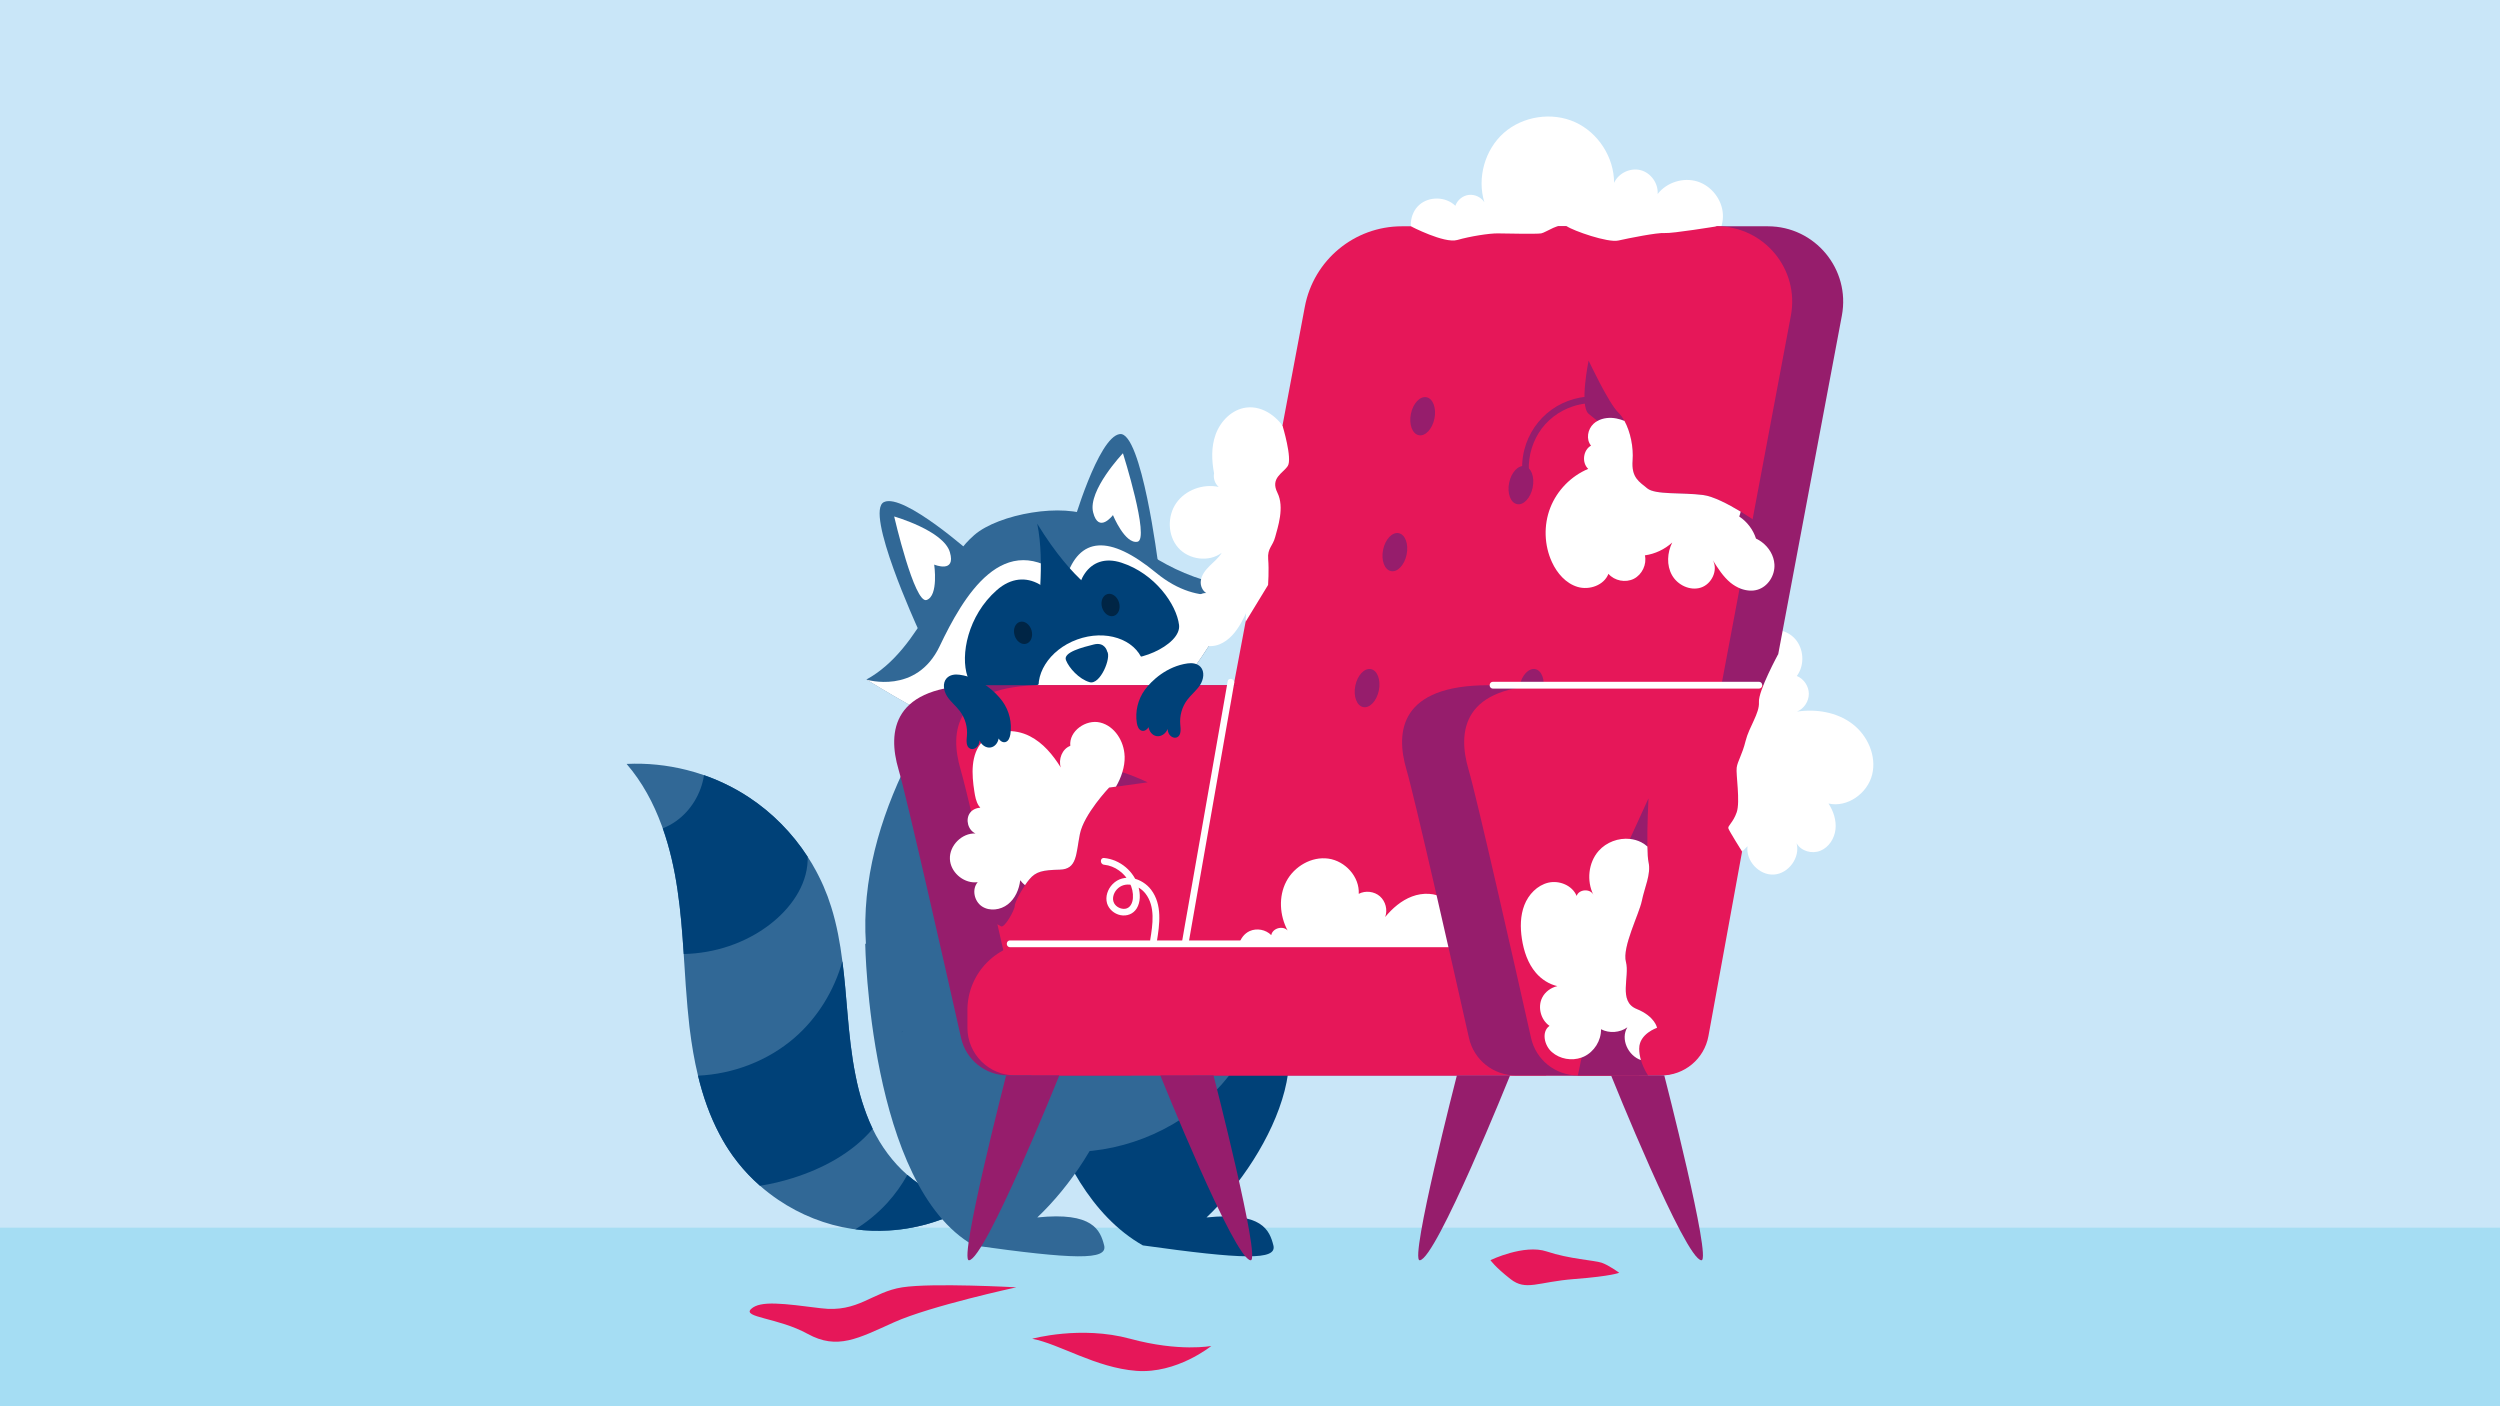 <?xml version="1.0" encoding="UTF-8"?>
<svg xmlns="http://www.w3.org/2000/svg" id="uuid-be383014-47e2-480a-9e64-e14736994dd6" data-name="Ebene 1" width="560" height="315" viewBox="0 0 560 315">
  <defs>
    <style>
      .uuid-7fb114b0-4615-4069-bf84-953f8098fd23 {
        fill: #961d6c;
      }

      .uuid-d929cad8-abce-45fb-909b-889463bda72e {
        fill: #002545;
      }

      .uuid-71e60f18-0632-41ce-8261-c51262e0de15 {
        fill: #fff;
      }

      .uuid-27aeb6af-1192-490f-8832-1af34609d430 {
        fill: #e61759;
      }

      .uuid-74341cad-1eac-4306-9b24-98a58a80e532 {
        fill: #316896;
      }

      .uuid-2dfa323b-a84c-4c69-a866-7cc720083507 {
        fill: #004178;
      }

      .uuid-619ae084-e0ca-4338-9515-90e819d211c1 {
        fill: #a5ddf3;
      }

      .uuid-22e70cba-b5c6-40b0-9449-930515f01405 {
        fill: #c9e6f8;
      }
    </style>
  </defs>
  <rect class="uuid-22e70cba-b5c6-40b0-9449-930515f01405" width="560" height="315"></rect>
  <rect class="uuid-619ae084-e0ca-4338-9515-90e819d211c1" y="275" width="560" height="40"></rect>
  <g>
    <g>
      <path class="uuid-74341cad-1eac-4306-9b24-98a58a80e532" d="M221.39,267.36c-4.97,3.83-10.86,6.43-17.03,7.61-1.75.34-3.52.56-5.3.66-2.5.15-5,.07-7.47-.26,0,0,0,0,0,0-.25-.03-.49-.07-.74-.1-5.9-.89-11.57-3.16-16.51-6.5-1.43-.97-2.81-2.03-4.11-3.17-.47-.41-.93-.84-1.38-1.27h0c-1.67-1.61-3.2-3.36-4.56-5.24-.1-.13-.19-.26-.28-.39-1.03-1.45-1.96-2.97-2.78-4.53-2.21-4.15-3.77-8.62-4.88-13.23-.83-3.42-1.41-6.9-1.84-10.38-.03-.24-.06-.48-.09-.72-.16-1.38-.3-2.77-.42-4.15-.3-3.27-.5-6.56-.71-9.83,0-.19-.03-.38-.04-.57-.04-.53-.07-1.06-.1-1.58-.32-4.84-.69-9.68-1.41-14.48-.68-4.62-1.72-9.26-3.28-13.67-.01-.04-.03-.07-.04-.1-.07-.19-.13-.37-.2-.56-1.84-5.02-4.37-9.73-7.86-13.78,4.51-.22,9.06.25,13.44,1.35,1.32.33,2.61.72,3.9,1.17.34.11.67.23,1,.36,3.17,1.19,6.2,2.73,9.02,4.58,5.26,3.46,9.77,8.05,13.19,13.33.69,1.05,1.33,2.13,1.92,3.24.2.36.39.73.57,1.1.75,1.47,1.4,2.98,1.98,4.52.29.79.56,1.58.81,2.38.63,2.01,1.13,4.04,1.54,6.11.4,2,.71,4.02.96,6.05h0c.5,3.87.81,7.78,1.14,11.65.4,4.65.88,9.34,1.8,13.92.11.56.23,1.11.35,1.66.43,1.91.95,3.8,1.6,5.66.16.47.33.95.51,1.42.41,1.09.87,2.17,1.38,3.23,0,0,0,.02.01.02,1.86,3.87,4.52,7.48,7.75,10.31.8.7,1.63,1.35,2.5,1.95.54.37,1.08.71,1.64,1.04,2.45,1.42,5.13,2.39,7.97,2.77l6.04-1.56Z"></path>
      <path class="uuid-2dfa323b-a84c-4c69-a866-7cc720083507" d="M180.91,191.91c.01.3.01.59,0,.89-.2,5.72-3.94,10.81-8.48,14.29-5.49,4.21-12.36,6.46-19.27,6.61-.32-4.84-.69-9.68-1.41-14.48-.68-4.62-1.72-9.26-3.28-13.67,1.05-.42,2.04-.96,2.96-1.61,3.37-2.39,5.65-6.22,6.27-10.3.34.11.67.23,1,.36,3.17,1.19,6.2,2.73,9.02,4.58,5.26,3.46,9.77,8.05,13.19,13.33Z"></path>
      <path class="uuid-2dfa323b-a84c-4c69-a866-7cc720083507" d="M195.49,252.86c-4.53,5.35-11.15,8.91-17.93,11.03-2.39.75-4.84,1.34-7.33,1.72-.47-.41-.93-.84-1.38-1.27h0c-1.67-1.61-3.2-3.36-4.56-5.24-.1-.13-.19-.26-.28-.39-1.03-1.45-1.96-2.97-2.78-4.53-2.21-4.15-3.77-8.62-4.88-13.23,7.87-.36,15.65-3.32,21.61-8.48,5.17-4.48,8.89-10.56,10.74-17.15.5,3.86.81,7.77,1.14,11.64.4,4.65.88,9.34,1.8,13.92.11.56.23,1.11.35,1.66.43,1.91.95,3.8,1.6,5.66.16.47.33.95.51,1.42.41,1.09.87,2.17,1.38,3.23,0,0,0,.02.01.02Z"></path>
      <path class="uuid-2dfa323b-a84c-4c69-a866-7cc720083507" d="M221.39,267.36c-4.97,3.83-10.86,6.43-17.03,7.61-1.75.34-3.52.56-5.3.66-2.5.15-5,.07-7.47-.26,2.64-1.64,5.07-3.63,7.17-5.93,1.74-1.91,3.24-4.02,4.49-6.27.8.7,1.63,1.35,2.5,1.95.54.37,1.08.71,1.64,1.04,2.45,1.42,5.13,2.39,7.97,2.77l6.04-1.56Z"></path>
    </g>
    <path class="uuid-2dfa323b-a84c-4c69-a866-7cc720083507" d="M229.1,224.28s3.48,41.39,26.9,54.69c22.38,3.13,30.1,3.39,29.24,0s-2.51-7.56-14.98-6.26c14.64-13.82,29.87-43.8,6.36-53.96-23.52-10.17-47.51,5.53-47.51,5.53Z"></path>
    <path class="uuid-74341cad-1eac-4306-9b24-98a58a80e532" d="M277.98,131.81h0c-7.09,13.93-15.84,28.73-30.56,33.98-.67.24-1.34.45-2.02.65-1.95.55-3.93.92-5.94,1.13-6.68.7-13.59-.38-20.01-2.52-9.02-3-17.24-7.93-25.38-12.83,6.34-3.47,10.59-9.74,14.25-15.96,3.66-6.22,4.47-11.67,9.92-16.41,5.45-4.74,20.06-7.32,26.5-4.04,11.42,6.89,16.94,13.46,33.24,16Z"></path>
    <path class="uuid-74341cad-1eac-4306-9b24-98a58a80e532" d="M218.09,124.37s-15.63-14.01-20.07-11.91c-4.44,2.09,7.55,28.24,7.55,28.24,0,0,12.5-1.79,12.52-16.32Z"></path>
    <path class="uuid-74341cad-1eac-4306-9b24-98a58a80e532" d="M240.19,118s5.78-20.18,10.66-20.77c4.87-.59,8.59,29.17,8.59,29.17,0,0-11.5,3.89-19.25-8.4Z"></path>
    <path class="uuid-74341cad-1eac-4306-9b24-98a58a80e532" d="M283.13,223.8c-.95,5.61-3.33,10.92-6.64,15.56-.88,1.23-1.82,2.41-2.82,3.54-8.43,9.5-21.04,15.16-33.74,15.13-.89,0-1.78-.03-2.66-.09-11.78-.75-23.22-6.32-31.02-15.19-9.29-10.57-13.16-25.23-12.31-39.28.84-14.05,6.07-27.56,13.12-39.74l1.42-3.44c3.98-6.99,10.48-12.67,18.18-14.96,7.71-2.3,16.58-.95,22.84,4.09,5.88,4.74,8.99,12.07,11.32,19.26.86,2.65,1.65,5.34,2.52,7.99,1.49,4.55,3.2,9.01,5.84,12.98.89,1.34,1.89,2.62,2.92,3.86,2.55,3.09,5.32,6.02,7.39,9.45,3.71,6.17,4.85,13.73,3.64,20.83Z"></path>
    <path class="uuid-71e60f18-0632-41ce-8261-c51262e0de15" d="M277.97,131.82c-7.09,13.92-15.84,28.73-30.56,33.98-.67.24-1.34.45-2.02.65l-5.94,1.13c-6.68.7-13.59-.38-20.01-2.52-9.02-3-17.24-7.93-25.38-12.83,0,0,11.22,3.47,16.43-7.49,5.22-10.95,14.32-26.87,28.27-15.14,2.95-9.43,9.74-9.91,20.19-1.31,10.28,8.46,18.73,3.69,19.02,3.53Z"></path>
    <path class="uuid-2dfa323b-a84c-4c69-a866-7cc720083507" d="M235,151.49s5.71-4.88,3.77-12.22c-1.94-7.33-8.98-12.81-15.5-7.07s-8.16,14.6-6.56,19.29,15.21,4.28,18.29,0Z"></path>
    <path class="uuid-74341cad-1eac-4306-9b24-98a58a80e532" d="M193.81,211.41s.86,54.26,24.28,67.56c22.38,3.13,30.1,3.39,29.24,0s-2.51-7.56-14.98-6.26c14.64-13.82,29.87-43.8,6.36-53.96-23.52-10.17-44.89-7.34-44.89-7.34Z"></path>
    <path class="uuid-2dfa323b-a84c-4c69-a866-7cc720083507" d="M232.34,138.2s1.83-12.07,0-20.89c8.37,13.67,14.98,16.46,14.98,16.46l4.59,12.51s-12.62-8.21-16.92,5.22c-6.52-9.91-2.65-13.3-2.65-13.3Z"></path>
    <path class="uuid-2dfa323b-a84c-4c69-a866-7cc720083507" d="M249.35,146.85s-6.54-2.02-7.86-8.99c-1.33-6.97,2.19-14.26,9.71-11.82,7.52,2.44,12.35,9.37,12.91,13.96.56,4.59-10.59,9.34-14.76,6.85Z"></path>
    <g>
      <ellipse class="uuid-71e60f18-0632-41ce-8261-c51262e0de15" cx="244.55" cy="152.25" rx="12.2" ry="9.57" transform="translate(-37.27 92.57) rotate(-19.95)"></ellipse>
      <path class="uuid-2dfa323b-a84c-4c69-a866-7cc720083507" d="M248,145.9s-.49-2.17-2.98-1.54c-2.49.62-6.92,1.75-6.25,3.5.67,1.75,2.94,4.28,5.31,4.95s4.92-5.54,3.92-6.9Z"></path>
    </g>
    <g>
      <path class="uuid-71e60f18-0632-41ce-8261-c51262e0de15" d="M393.55,142.07c2.54-1.72,6.3-1.32,8.42.9,2.12,2.22,2.35,5.99.52,8.45,1.57.64,2.68,2.28,2.69,3.98s-1.08,3.35-2.65,4c4.28-.64,8.89.11,12.35,2.71,3.46,2.6,5.52,7.21,4.48,11.41s-5.55,7.43-9.77,6.47c1.11,1.72,1.79,3.77,1.56,5.8-.23,2.03-1.48,4-3.37,4.77-1.89.78-4.35.11-5.34-1.68.84,3.2-1.79,6.82-5.09,7.02s-6.34-3.08-5.9-6.35c-2.21,2.26-4.82,4.68-7.98,4.59-3.11-.09-5.73-2.86-6.28-5.92-.55-3.07.66-6.25,2.59-8.69,1.93-2.44,4.53-4.26,7.15-5.95-3.95-4.27-5.55-10.59-4.09-16.23,1.46-5.63,5.92-10.39,11.44-12.21"></path>
      <path class="uuid-71e60f18-0632-41ce-8261-c51262e0de15" d="M293.93,111.73l-3.42-3.45c-.21-3.84-.45-7.79-2.17-11.23-1.72-3.43-5.33-6.23-9.14-5.76-3.21.39-5.83,3.03-6.91,6.07-.99,2.75-.89,5.77-.34,8.66-.21,1.1.18,2.32,1.04,3.05-3.52-.75-7.46.67-9.51,3.62s-1.94,7.3.44,10c2.38,2.7,6.87,3.3,9.75,1.14-.7,1.14-1.77,2-2.72,2.94-.95.94-1.84,2.07-1.98,3.41-.11,1.03.39,2.16,1.24,2.67-.8-.06-1.67.36-2.21,1-.73.88-.99,2.04-1.23,3.15-.41,1.89-.79,3.99.2,5.66,1.18,2.01,4.04,2.55,6.2,1.67,2.16-.87,3.72-2.81,4.86-4.85,1.14-2.03,1.98-4.24,3.26-6.19,2.44-3.71,6.3-6.22,9.32-9.48,3.02-3.26,5.22-8.08,3.32-12.09Z"></path>
      <path class="uuid-71e60f18-0632-41ce-8261-c51262e0de15" d="M317.24,54c-1.86-2.32-1.56-6.09.65-8.08,2.21-2,5.99-1.91,8.11.18.44-1.29,1.65-2.28,3-2.44s2.77.5,3.5,1.65c-1.68-5.43.1-11.78,4.36-15.55,4.27-3.76,10.79-4.74,15.97-2.39,5.18,2.35,8.74,7.9,8.72,13.59.98-2.17,3.62-3.44,5.93-2.85s4.01,2.97,3.83,5.35c2.02-2.62,5.74-3.79,8.9-2.81,3.16.99,5.55,4.06,5.72,7.37s-1.89,6.61-4.93,7.92"></path>
      <path class="uuid-7fb114b0-4615-4069-bf84-953f8098fd23" d="M395.99,50.69h-70.55c-10.64,0-19.78,7.58-21.74,18.04l-32.37,172.16h100.3c5.19,0,9.65-3.7,10.61-8.8l30.34-161.4c1.95-10.39-6.02-20-16.59-20Z"></path>
      <path class="uuid-27aeb6af-1192-490f-8832-1af34609d430" d="M384.57,50.69h-70.55c-10.64,0-19.78,7.58-21.74,18.04l-32.37,172.16h109.25l32-170.2c1.95-10.39-6.02-20-16.59-20Z"></path>
      <path class="uuid-7fb114b0-4615-4069-bf84-953f8098fd23" d="M225.76,240.89c-5.03,0-9.38-3.48-10.48-8.38-3.78-16.83-12.11-53.67-14.01-60.15-2.48-8.44-1.49-18.87,18.37-18.87h57.61l-23.84,87.4h-27.65Z"></path>
      <path class="uuid-27aeb6af-1192-490f-8832-1af34609d430" d="M231.06,240.89s-13.41-60.09-15.89-68.53-1.49-18.87,18.37-18.87h57.61l-23.84,87.4h-36.25Z"></path>
      <path class="uuid-71e60f18-0632-41ce-8261-c51262e0de15" d="M327.91,211.41h-50.32c.32-1.22,1.17-2.31,2.32-2.84,1.59-.73,3.63-.35,4.85.9.28-1.56,2.62-2.21,3.67-1.03-1.8-3.36-2.07-7.61-.3-10.99,1.77-3.38,5.66-5.65,9.43-5.12,3.78.53,7.01,4.08,6.8,7.89,1.5-.79,3.48-.56,4.75.56,1.27,1.12,1.76,3.05,1.17,4.63,1.63-1.96,3.62-3.7,6.02-4.6,2.39-.9,5.22-.85,7.35.54,2.13,1.4,3.33,4.28,2.41,6.66,1.26.57,1.88,1.98,1.85,3.38Z"></path>
      <path class="uuid-27aeb6af-1192-490f-8832-1af34609d430" d="M231.88,211.09h114.44v29.8h-118.93c-5.9,0-10.69-4.79-10.69-10.69v-3.94c0-8.37,6.8-15.17,15.17-15.17Z"></path>
      <path class="uuid-71e60f18-0632-41ce-8261-c51262e0de15" d="M275,152.61c-.34,1.94-.68,3.88-1.02,5.83-.81,4.62-1.62,9.24-2.43,13.86-.99,5.63-1.97,11.26-2.96,16.88-.85,4.85-1.7,9.7-2.55,14.54-.41,2.36-.85,4.71-1.24,7.07,0,.03-.01.07-.02.1-.17.95,1.29,1.36,1.46.4.34-1.94.68-3.88,1.02-5.83.81-4.62,1.62-9.24,2.43-13.86.99-5.63,1.97-11.26,2.96-16.88.85-4.85,1.7-9.7,2.55-14.54.41-2.36.85-4.71,1.24-7.07,0-.03.01-.07.02-.1.17-.95-1.29-1.36-1.46-.4h0Z"></path>
      <path class="uuid-71e60f18-0632-41ce-8261-c51262e0de15" d="M331.98,210.66h-105.73c-.97,0-.97,1.51,0,1.51h105.73c.97,0,.97-1.51,0-1.51h0Z"></path>
      <ellipse class="uuid-7fb114b0-4615-4069-bf84-953f8098fd23" cx="340.67" cy="108.66" rx="4.34" ry="2.69" transform="translate(165.96 420.66) rotate(-78.44)"></ellipse>
      <ellipse class="uuid-7fb114b0-4615-4069-bf84-953f8098fd23" cx="343.01" cy="154.12" rx="4.34" ry="2.69" transform="translate(123.3 459.3) rotate(-78.44)"></ellipse>
      <path class="uuid-7fb114b0-4615-4069-bf84-953f8098fd23" d="M339.53,240.89c-5.03,0-9.38-3.48-10.48-8.38-3.78-16.83-12.11-53.67-14.01-60.15-2.48-8.44-1.49-18.87,18.37-18.87h57.61l-23.84,87.4h-27.65Z"></path>
      <path class="uuid-27aeb6af-1192-490f-8832-1af34609d430" d="M353.44,240.89c-5.03,0-9.38-3.48-10.48-8.38-3.78-16.83-12.11-53.67-14.01-60.15-2.48-8.44-1.49-18.87,18.37-18.87h49.7l-14.33,78.59c-.93,5.11-5.38,8.82-10.57,8.82h-18.69Z"></path>
      <path class="uuid-7fb114b0-4615-4069-bf84-953f8098fd23" d="M225.37,240.89s-10.68,41.49-8.32,41.41c3.64-.12,20.24-41.41,20.24-41.41h-11.92Z"></path>
      <path class="uuid-7fb114b0-4615-4069-bf84-953f8098fd23" d="M326.34,240.89s-10.68,41.49-8.32,41.41c3.64-.12,20.24-41.41,20.24-41.41h-11.92Z"></path>
      <path class="uuid-7fb114b0-4615-4069-bf84-953f8098fd23" d="M372.8,240.89s10.68,41.49,8.32,41.41c-3.64-.12-20.24-41.41-20.24-41.41h11.92Z"></path>
      <path class="uuid-7fb114b0-4615-4069-bf84-953f8098fd23" d="M271.83,240.89s10.68,41.49,8.32,41.41c-3.64-.12-20.24-41.41-20.24-41.41h11.92Z"></path>
      <path class="uuid-71e60f18-0632-41ce-8261-c51262e0de15" d="M334.41,154.24c15.51,0,31.01,0,46.52,0,4.36,0,8.72,0,13.08,0,.97,0,.97-1.51,0-1.51-15.51,0-31.01,0-46.52,0-4.36,0-8.72,0-13.08,0-.97,0-.97,1.51,0,1.51h0Z"></path>
      <path class="uuid-7fb114b0-4615-4069-bf84-953f8098fd23" d="M367.57,237.45c.58,2.01,1.6,3.44,1.6,3.44h-15.73s.38-1.72.83-4.01c.74-3.79,1.66-9.15,1.29-10.88-.6-2.78-2.13-7.85-2.13-7.85,0,0,4.21-3.04,5.7-6.73s-.08-10.15,1.75-14.22c.81-1.8,2.54-5.6,4.22-9.28,2.12-4.64,4.16-9.09,4.16-9.09,0,0-.33,6.4-.25,10.8.02,1.53.1,2.81.25,3.5.6,2.68-.89,5.66-1.49,8.64-.6,2.98-4.47,10.43-3.57,13.71.89,3.28-1.79,8.84,2.38,10.53,4.17,1.69,4.59,4.23,4.59,4.23,0,0-3.99,1.33-3.99,4.61,0,.93.16,1.82.39,2.62Z"></path>
      <path class="uuid-7fb114b0-4615-4069-bf84-953f8098fd23" d="M395.49,118.33l-.81,3.13-2.81,10.83-.86,3.32s-.42-1.58-1.07-3.74c-1.24-4.13-3.33-10.38-4.89-11.75-2.38-2.09-10.13-2.09-11.33-1.79-1.19.3-8.94.6-11.43-3.28-2.49-3.87-4.36-7.75-4.36-7.75,0,0,1.49-5.36,2.94-7.75,1.07-1.76-1.04-3.68-3.05-5.28-.72-.57-1.42-1.1-1.97-1.58-2.09-1.79,0-11.92,0-11.92,0,0,4.47,9.53,6.63,11.62.51.49.97,1.13,1.38,1.87,1.32,2.41,2.05,5.89,1.82,8.85-.3,3.88,1.49,4.77,3.28,6.26,1.79,1.49,7.75.89,12.49,1.49,2.28.29,5.6,2.01,8.44,3.73,3.08,1.87,5.59,3.72,5.59,3.72Z"></path>
      <path class="uuid-7fb114b0-4615-4069-bf84-953f8098fd23" d="M257.09,175.24l-7.1.98-1.54.21s-5.66,5.96-6.55,10.43c-.89,4.47-.59,7.85-4.47,7.95-3.88.1-5.36.4-6.85,2.18-.32.38-.65.83-.97,1.3-1.2,1.77-2.31,3.95-2.31,4.66,0,.89-2.37,5.16-3.12,4.52-.75-.64-5.82-2.13-6.41-1.84-.6.3,0-6.55,0-6.55,0,0,.25-.56.7-1.41,1.24-2.35,3.98-6.87,7.05-7.53,4.17-.89,10.43-5.07,12.52-7.45,2.09-2.38,7.44-10.73,10.43-10.43.84.08,1.89.35,2.97.71,2.75.89,5.67,2.28,5.67,2.28Z"></path>
      <path class="uuid-71e60f18-0632-41ce-8261-c51262e0de15" d="M287.28,95.34s2.25,7.39,1.18,9.04c-1.08,1.65-3.97,2.69-2.32,5.99s.04,7.85-.5,9.92c-.53,2.07-1.77,2.48-1.57,4.96.21,2.48-.02,5.78-.02,5.78l-5.03,8.25.92-20.02,3.94-19.83,3.4-4.09Z"></path>
      <path class="uuid-71e60f18-0632-41ce-8261-c51262e0de15" d="M393.63,132.11c-.57.17-1.17.22-1.76.18-.65-.04-1.3-.19-1.93-.42-.83-.32-1.61-.78-2.3-1.34-1.65-1.36-2.82-3.21-3.96-5.03,1.22,2.23-.26,5.34-2.68,6.12-2.42.78-5.22-.56-6.47-2.78-1.25-2.21-1.08-5.05.05-7.32-1.69,1.54-3.86,2.56-6.12,2.88.45,2.03-.62,4.3-2.48,5.25-1.86.94-4.32.46-5.69-1.11-.99,2.56-4.27,3.71-6.9,2.93-2.63-.78-4.6-3.05-5.75-5.55-1.75-3.78-1.89-8.29-.38-12.17,1.51-3.89,4.65-7.11,8.5-8.72-1.49-1.39-1.15-4.22.63-5.21-1.16-1.4-.77-3.67.57-4.9.27-.25.56-.46.88-.63,1.25-.7,2.82-.83,4.24-.55.62.12,1.22.31,1.8.54,1.32,2.41,2.05,5.89,1.82,8.85-.3,3.88,1.49,4.77,3.28,6.26,1.79,1.49,7.75.89,12.49,1.49,2.28.29,5.6,2.01,8.44,3.73-.08.37-.18.73-.32,1.09,1.76,1.16,3.11,2.94,3.75,4.94.48.22.93.5,1.35.82,1.56,1.18,2.66,2.99,2.78,4.94.16,2.48-1.45,5.03-3.83,5.71Z"></path>
      <path class="uuid-71e60f18-0632-41ce-8261-c51262e0de15" d="M367.18,234.84c0,.93.16,1.82.39,2.62-2.88-.97-4.64-4.74-3.04-7.34-1.68,1.22-4.06,1.39-5.9.43.04,2.55-1.53,5.05-3.84,6.13-.17.08-.35.15-.52.21-2.21.8-4.86.34-6.64-1.22-1.72-1.48-2.39-4.57-.54-5.88-1.95-1.33-2.7-4.18-1.65-6.3.66-1.33,1.97-2.27,3.41-2.6-1.84-.41-3.56-1.52-4.8-2.97-1.82-2.12-2.73-4.89-3.15-7.65-.38-2.52-.36-5.15.56-7.53.92-2.37,2.88-4.43,5.35-5.02,2.48-.58,5.39.61,6.36,2.97.49-1.53,3.07-1.7,3.75-.24-1.55-3.14-1.14-7.21,1.17-9.84,1.72-1.96,4.45-2.97,7.02-2.69.88.1,1.74.34,2.54.75.5.26.95.58,1.37.95.02,1.53.1,2.81.25,3.5.6,2.68-.89,5.66-1.49,8.64-.6,2.98-4.47,10.43-3.57,13.71.89,3.28-1.79,8.84,2.38,10.53,4.17,1.69,4.59,4.23,4.59,4.23,0,0-3.99,1.33-3.99,4.61Z"></path>
      <path class="uuid-71e60f18-0632-41ce-8261-c51262e0de15" d="M398.34,146.48s-4.52,8.31-4.34,10.79c.18,2.48-2.22,5.58-2.98,8.68-.76,3.1-1.8,4.54-2,5.99-.21,1.45.83,7.64,0,10.02-.83,2.38-2.07,3-1.86,3.62s3.07,5.18,3.07,5.18l9.32-15.92,1.91-17.97-3.12-10.38Z"></path>
      <path class="uuid-71e60f18-0632-41ce-8261-c51262e0de15" d="M251.92,169.36c.04,1.23-.15,2.43-.51,3.6-.34,1.13-.83,2.22-1.43,3.25l-1.54.21s-5.66,5.96-6.55,10.43c-.89,4.47-.59,7.85-4.47,7.95-3.88.1-5.36.4-6.85,2.18-.32.38-.65.83-.97,1.3-.4-.32-.76-.69-1.07-1.11-.24,2.06-1.13,4.12-2.77,5.4-1.63,1.28-4.08,1.61-5.81.46-1.73-1.15-2.31-3.86-.94-5.42-.19.02-.37.04-.56.04-2.83.06-5.55-2.37-5.67-5.22-.14-3.04,2.7-5.87,5.74-5.73-1.67-.72-2.32-3.12-1.25-4.6.53-.73,1.42-1.13,2.32-1.17-.13-.15-.25-.3-.36-.46-.6-.93-.8-2.06-.97-3.16-.61-3.87-.85-8.3,1.79-11.18,2.6-2.83,7.23-2.98,10.64-1.22,2.97,1.52,5.16,4.17,6.93,7.02-.59-1.83.29-4.17,2.13-4.86-.34-3.3,3.49-6.01,6.71-5.22,3.22.79,5.34,4.18,5.45,7.5Z"></path>
      <path class="uuid-71e60f18-0632-41ce-8261-c51262e0de15" d="M259.13,210.9c.63-3.85,1.25-8.26-1.28-11.6-1.98-2.62-6.11-3.84-8.64-1.24-1.08,1.11-1.67,2.77-1.23,4.29.4,1.34,1.63,2.36,2.99,2.64,1.45.29,2.88-.24,3.66-1.52.86-1.4.81-3.25.39-4.78-.96-3.5-4.1-6.15-7.7-6.5-.97-.09-.96,1.42,0,1.51,2.44.24,4.6,1.88,5.71,4.03.55,1.06.83,2.26.74,3.45-.07,1.05-.58,2.24-1.75,2.39-.94.11-2-.41-2.45-1.24-.54-1-.15-2.25.57-3.06,1.82-2.05,4.94-1.04,6.43.87,2.28,2.92,1.63,7,1.08,10.37-.16.95,1.3,1.36,1.46.4h0Z"></path>
      <ellipse class="uuid-7fb114b0-4615-4069-bf84-953f8098fd23" cx="318.66" cy="93.22" rx="4.34" ry="2.69" transform="translate(163.49 386.75) rotate(-78.44)"></ellipse>
      <ellipse class="uuid-7fb114b0-4615-4069-bf84-953f8098fd23" cx="312.43" cy="123.67" rx="4.34" ry="2.69" transform="translate(128.68 404.99) rotate(-78.44)"></ellipse>
      <ellipse class="uuid-7fb114b0-4615-4069-bf84-953f8098fd23" cx="306.2" cy="154.12" rx="4.34" ry="2.69" transform="translate(93.87 423.24) rotate(-78.44)"></ellipse>
      <path class="uuid-7fb114b0-4615-4069-bf84-953f8098fd23" d="M342.58,106.61c-.46-3.3.31-6.73,2.05-9.56,1.77-2.89,4.59-5.03,7.81-6.06,1.82-.58,3.71-.8,5.61-.65.97.07.97-1.44,0-1.51-3.68-.28-7.45.77-10.46,2.91-3.05,2.18-5.23,5.4-6.15,9.03-.52,2.05-.61,4.15-.32,6.24.13.96,1.59.55,1.46-.4h0Z"></path>
      <path class="uuid-71e60f18-0632-41ce-8261-c51262e0de15" d="M316.03,50.69s7.49,3.9,10.39,3.07c2.89-.83,7.23-1.51,9.09-1.48s8.68.17,9.71,0,4.29-2.6,5.76-1.59,9.16,3.72,11.52,3.19c2.35-.53,8.76-1.81,10.41-1.68s11.67-1.51,11.67-1.51l-33.59-5.6-34.94,5.6Z"></path>
    </g>
    <ellipse class="uuid-d929cad8-abce-45fb-909b-889463bda72e" cx="229.17" cy="141.73" rx="1.98" ry="2.55" transform="translate(-30.65 70.31) rotate(-16.36)"></ellipse>
    <ellipse class="uuid-d929cad8-abce-45fb-909b-889463bda72e" cx="248.77" cy="135.5" rx="1.98" ry="2.55" transform="translate(-28.1 75.58) rotate(-16.36)"></ellipse>
    <path class="uuid-71e60f18-0632-41ce-8261-c51262e0de15" d="M200.29,115.68s4.55,19.66,7.27,18.72c2.72-.94,1.7-7.93,1.7-7.93,0,0,4.94,2.05,3.51-2.79-1.43-4.84-12.48-7.99-12.48-7.99Z"></path>
    <path class="uuid-71e60f18-0632-41ce-8261-c51262e0de15" d="M251.54,101.53s6.08,19.24,3.26,19.82c-2.82.57-5.5-5.97-5.5-5.97,0,0-3.21,4.27-4.44-.62-1.23-4.89,6.68-13.23,6.68-13.23Z"></path>
    <path class="uuid-2dfa323b-a84c-4c69-a866-7cc720083507" d="M268.91,149.38c-.7-.77-1.85-.93-2.88-.78-4.66.65-8.08,3.84-9.61,5.95-1.53,2.11-2.18,4.84-1.77,7.42.12.72.42,1.54,1.13,1.72.57.14,1.16-.24,1.46-.74.02-.03.02-.06.04-.08.13.95.81,1.85,1.77,2.02,1.07.19,2.12-.6,2.49-1.59.03.33.09.65.23.95.32.71,1.19,1.23,1.9.9.95-.45.81-1.81.71-2.86-.18-1.95.39-3.96,1.57-5.53.88-1.17,2.07-2.09,2.86-3.31s1.09-2.99.11-4.07Z"></path>
    <path class="uuid-2dfa323b-a84c-4c69-a866-7cc720083507" d="M212.06,151.92c.7-.77,1.85-.93,2.88-.78,4.66.65,8.08,3.84,9.61,5.95s2.18,4.84,1.77,7.42c-.12.72-.42,1.54-1.13,1.72-.57.14-1.16-.24-1.46-.74-.02-.03-.02-.06-.04-.08-.13.95-.81,1.85-1.77,2.02-1.07.19-2.12-.6-2.49-1.59-.03.33-.09.65-.23.95-.32.71-1.19,1.23-1.9.9-.95-.45-.81-1.81-.71-2.86.18-1.95-.39-3.96-1.57-5.53-.88-1.17-2.07-2.09-2.86-3.31s-1.09-2.99-.11-4.07Z"></path>
    <path class="uuid-2dfa323b-a84c-4c69-a866-7cc720083507" d="M202.12,231.08c-.04.06-.07.11-.11.16.02-.07.04-.13.05-.2.02.01.04.03.06.04Z"></path>
    <path class="uuid-27aeb6af-1192-490f-8832-1af34609d430" d="M227.65,288.36s-18.78-1.04-25.53,0c-6.75,1.04-9.88,5.74-18.22,4.69-8.34-1.04-13.56-1.79-15.64.15-2.09,1.94,6.03,1.94,12.66,5.59s11.25,1.04,19.37-2.61c8.12-3.65,27.37-7.82,27.37-7.82Z"></path>
    <path class="uuid-27aeb6af-1192-490f-8832-1af34609d430" d="M333.86,282.27s7.56-3.64,12.61-1.94c5.05,1.7,10.68,1.97,12.3,2.52s3.93,2.25,3.93,2.25c0,0-1.65.76-9.99,1.4-8.34.64-10.85,2.76-14.37,0-3.52-2.76-4.48-4.23-4.48-4.23Z"></path>
    <path class="uuid-27aeb6af-1192-490f-8832-1af34609d430" d="M231.21,299.88s10.88-3.01,21.94,0,18.19,1.61,18.19,1.61c0,0-7.71,6.28-16.81,5.58-9.1-.7-17.2-6.02-23.32-7.19Z"></path>
  </g>
</svg>
